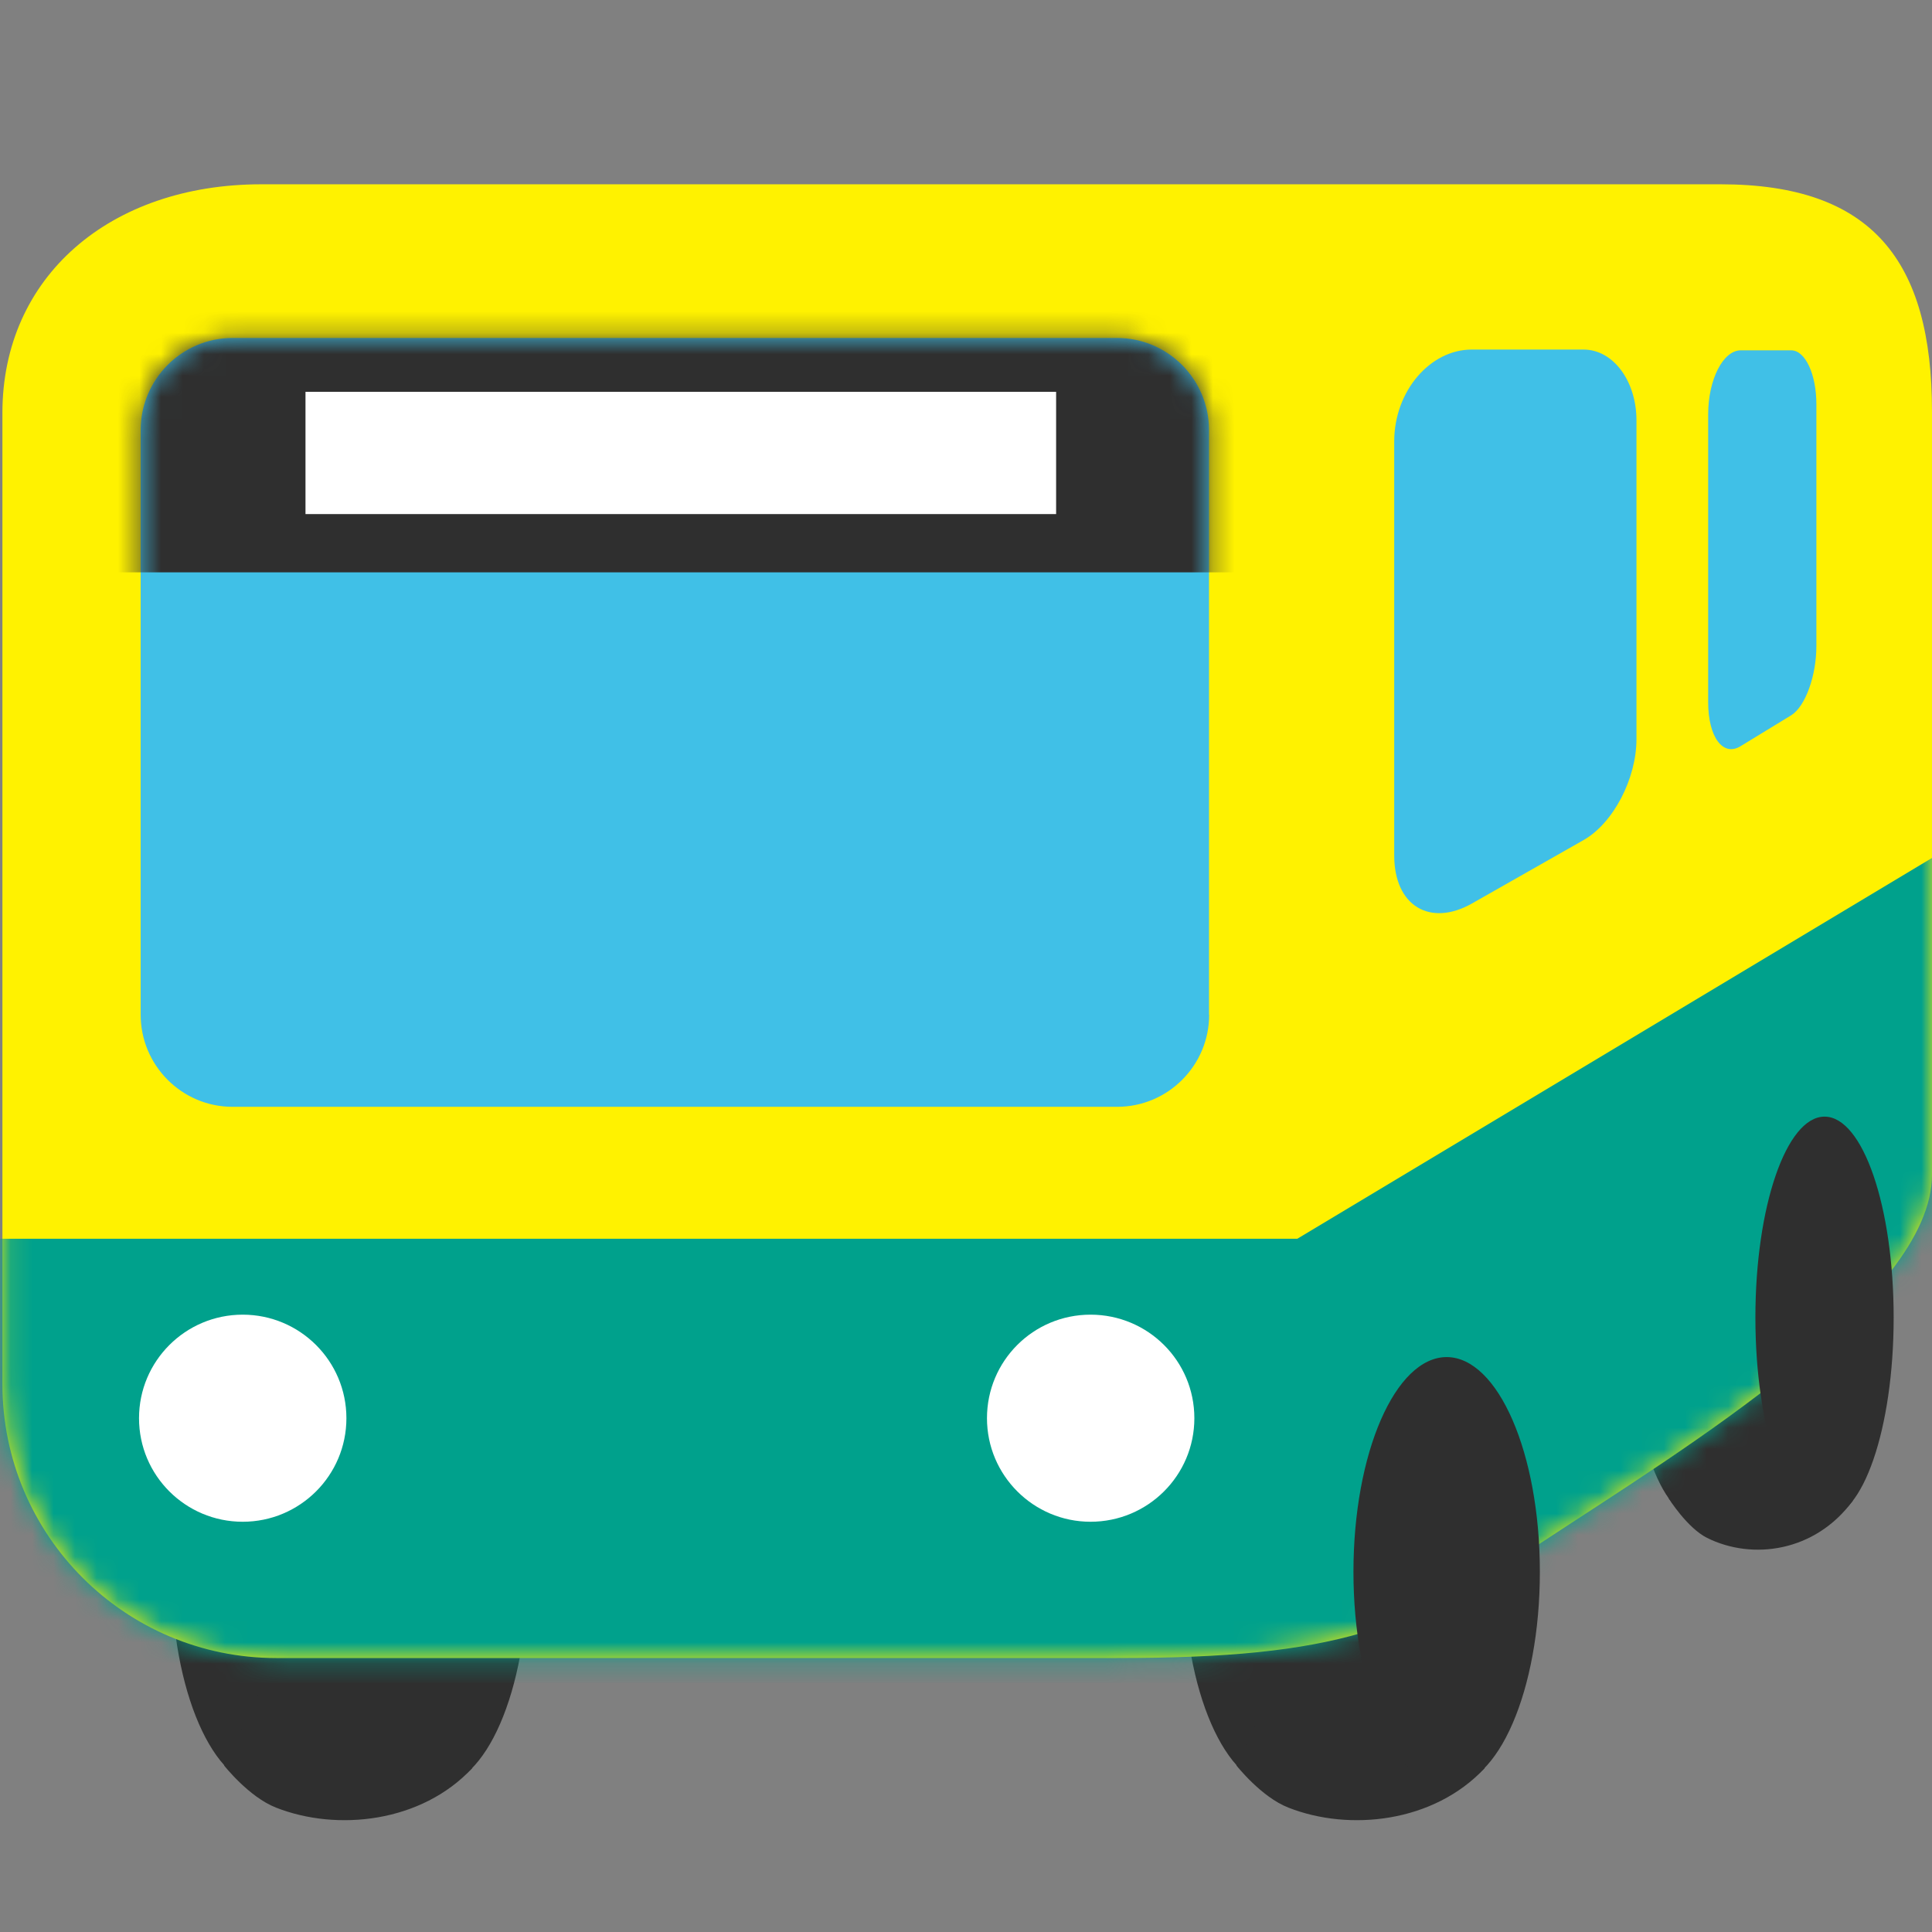 <svg width="90" height="90" viewBox="0 0 90 90" fill="none" xmlns="http://www.w3.org/2000/svg">
<rect x="0" y="0" width="90" height="90" fill="#808080" stroke="none"/>
<path d="M82.357 61.376C82.357 66.544 80.909 70.727 79.137 70.727C77.358 70.727 75.916 66.544 75.916 61.376C75.916 56.208 77.358 52.017 79.137 52.017C80.909 52.017 82.357 56.215 82.357 61.376Z" fill="#2F2F2F"/>
<path d="M77.737 69.806C77.737 69.806 78.595 71.177 79.523 71.641C81.626 72.689 84.551 72.302 86.309 69.912L85.366 64.216L79.418 65.348L77.737 69.806Z" fill="#2F2F2F"/>
<path d="M16.671 73.224C16.671 78.743 14.723 83.222 12.333 83.222C9.935 83.222 7.987 78.743 7.987 73.224C7.987 67.697 9.935 63.218 12.333 63.218C14.723 63.225 16.671 67.697 16.671 73.224Z" fill="#2F2F2F"/>
<path d="M10.441 82.245C10.441 82.245 11.595 83.714 12.86 84.206C15.694 85.324 19.631 84.909 22.001 82.364L20.728 76.275L12.713 77.484L10.441 82.245Z" fill="#2F2F2F"/>
<path d="M24.574 73.224C24.574 78.743 22.627 83.222 20.236 83.222C17.838 83.222 15.891 78.743 15.891 73.224C15.891 67.697 17.838 63.218 20.236 63.218C22.627 63.225 24.574 67.697 24.574 73.224Z" fill="#2F2F2F"/>
<path d="M63.83 73.224C63.83 78.743 61.882 83.222 59.491 83.222C57.094 83.222 55.146 78.743 55.146 73.224C55.146 67.697 57.094 63.218 59.491 63.218C61.882 63.225 63.83 67.697 63.83 73.224Z" fill="#2F2F2F"/>
<path d="M57.6 82.245C57.6 82.245 58.753 83.714 60.019 84.206C62.852 85.324 66.79 84.909 69.166 82.364L67.894 76.275L59.878 77.484L57.6 82.245Z" fill="#2F2F2F"/>
<path d="M80.156 8.585H12.171C5.119 8.585 0.112 12.895 0.112 19.238V64.477C0.112 71.522 5.829 77.238 12.874 77.238H52.017C62.297 77.238 65.658 75.909 71.944 71.768C78.406 67.514 90 60.483 90 54.717V19.174C90 12.129 87.201 8.585 80.156 8.585Z" fill="#FFF200"/>
<mask id="mask0_11_344" style="mask-type:luminance" maskUnits="userSpaceOnUse" x="0" y="8" width="90" height="70">
<path d="M80.156 8.585H12.171C5.119 8.585 0.112 12.895 0.112 19.238V64.477C0.112 71.522 5.829 77.238 12.874 77.238H52.017C62.297 77.238 65.658 75.909 71.944 71.768C78.405 67.514 90 60.483 90 54.717V19.174C90 12.129 87.201 8.585 80.156 8.585Z" fill="white"/>
</mask>
<g mask="url(#mask0_11_344)">
<path d="M-0.267 57.706H60.434V78.398H-0.267V57.706ZM60.434 82.68L92.334 61.833V38.566L60.434 57.706V82.68Z" fill="#00A18C"/>
</g>
<path d="M56.327 47.271C56.327 49.633 54.408 51.56 52.038 51.56H10.835C8.473 51.56 6.553 49.633 6.553 47.271V20.032C6.553 17.669 8.473 15.743 10.835 15.743H52.031C54.401 15.743 56.32 17.669 56.32 20.032V47.271H56.327Z" fill="#40C0E7"/>
<mask id="mask1_11_344" style="mask-type:luminance" maskUnits="userSpaceOnUse" x="6" y="15" width="51" height="37">
<path d="M56.327 47.271C56.327 49.633 54.408 51.56 52.038 51.56H10.835C8.473 51.56 6.553 49.633 6.553 47.271V20.032C6.553 17.669 8.473 15.743 10.835 15.743H52.031C54.401 15.743 56.32 17.669 56.32 20.032V47.271H56.327Z" fill="white"/>
</mask>
<g mask="url(#mask1_11_344)">
<path d="M4.648 14.091H58.788V26.662H4.648V14.091Z" fill="#2F2F2F"/>
</g>
<mask id="mask2_11_344" style="mask-type:luminance" maskUnits="userSpaceOnUse" x="6" y="15" width="51" height="37">
<path d="M56.327 47.271C56.327 49.633 54.408 51.56 52.038 51.56H10.835C8.473 51.56 6.553 49.633 6.553 47.271V20.032C6.553 17.669 8.473 15.743 10.835 15.743H52.031C54.401 15.743 56.32 17.669 56.32 20.032V47.271H56.327Z" fill="white"/>
</mask>
<g mask="url(#mask2_11_344)">
<path d="M14.231 18.253H49.198V23.948H14.231V18.253Z" fill="white"/>
</g>
<path d="M76.233 34.432C76.233 36.26 75.164 38.342 73.765 39.136L68.555 42.096C66.628 43.179 64.948 42.216 64.948 39.846V20.567C64.948 18.204 66.635 16.284 68.555 16.284H73.765C75.164 16.284 76.233 17.768 76.233 19.582V34.432ZM84.614 18.83C84.614 17.445 84.101 16.32 83.44 16.32H81.091C80.276 16.32 79.573 17.663 79.573 19.308V32.709C79.573 34.355 80.276 35.269 81.091 34.755L83.44 33.321C84.101 32.913 84.614 31.479 84.614 30.094V18.83Z" fill="#40C0E7"/>
<path d="M11.306 70.889C13.974 70.889 16.137 68.73 16.137 66.066C16.137 63.402 13.974 61.242 11.306 61.242C8.638 61.242 6.476 63.402 6.476 66.066C6.476 68.73 8.638 70.889 11.306 70.889Z" fill="white"/>
<path d="M55.638 66.066C55.638 68.731 53.473 70.889 50.801 70.889C48.143 70.889 45.977 68.731 45.977 66.066C45.977 63.394 48.136 61.242 50.801 61.242C53.473 61.242 55.638 63.394 55.638 66.066Z" fill="white"/>
<path d="M71.733 73.223C71.733 78.743 69.785 83.222 67.394 83.222C64.997 83.222 63.049 78.743 63.049 73.223C63.049 67.697 64.997 63.218 67.394 63.218C69.785 63.225 71.733 67.697 71.733 73.223ZM88.214 61.376C88.214 66.544 86.773 70.727 84.994 70.727C83.215 70.727 81.773 66.544 81.773 61.376C81.773 56.208 83.215 52.017 84.994 52.017C86.78 52.017 88.214 56.215 88.214 61.376Z" fill="#2F2F2F"/>
</svg>
